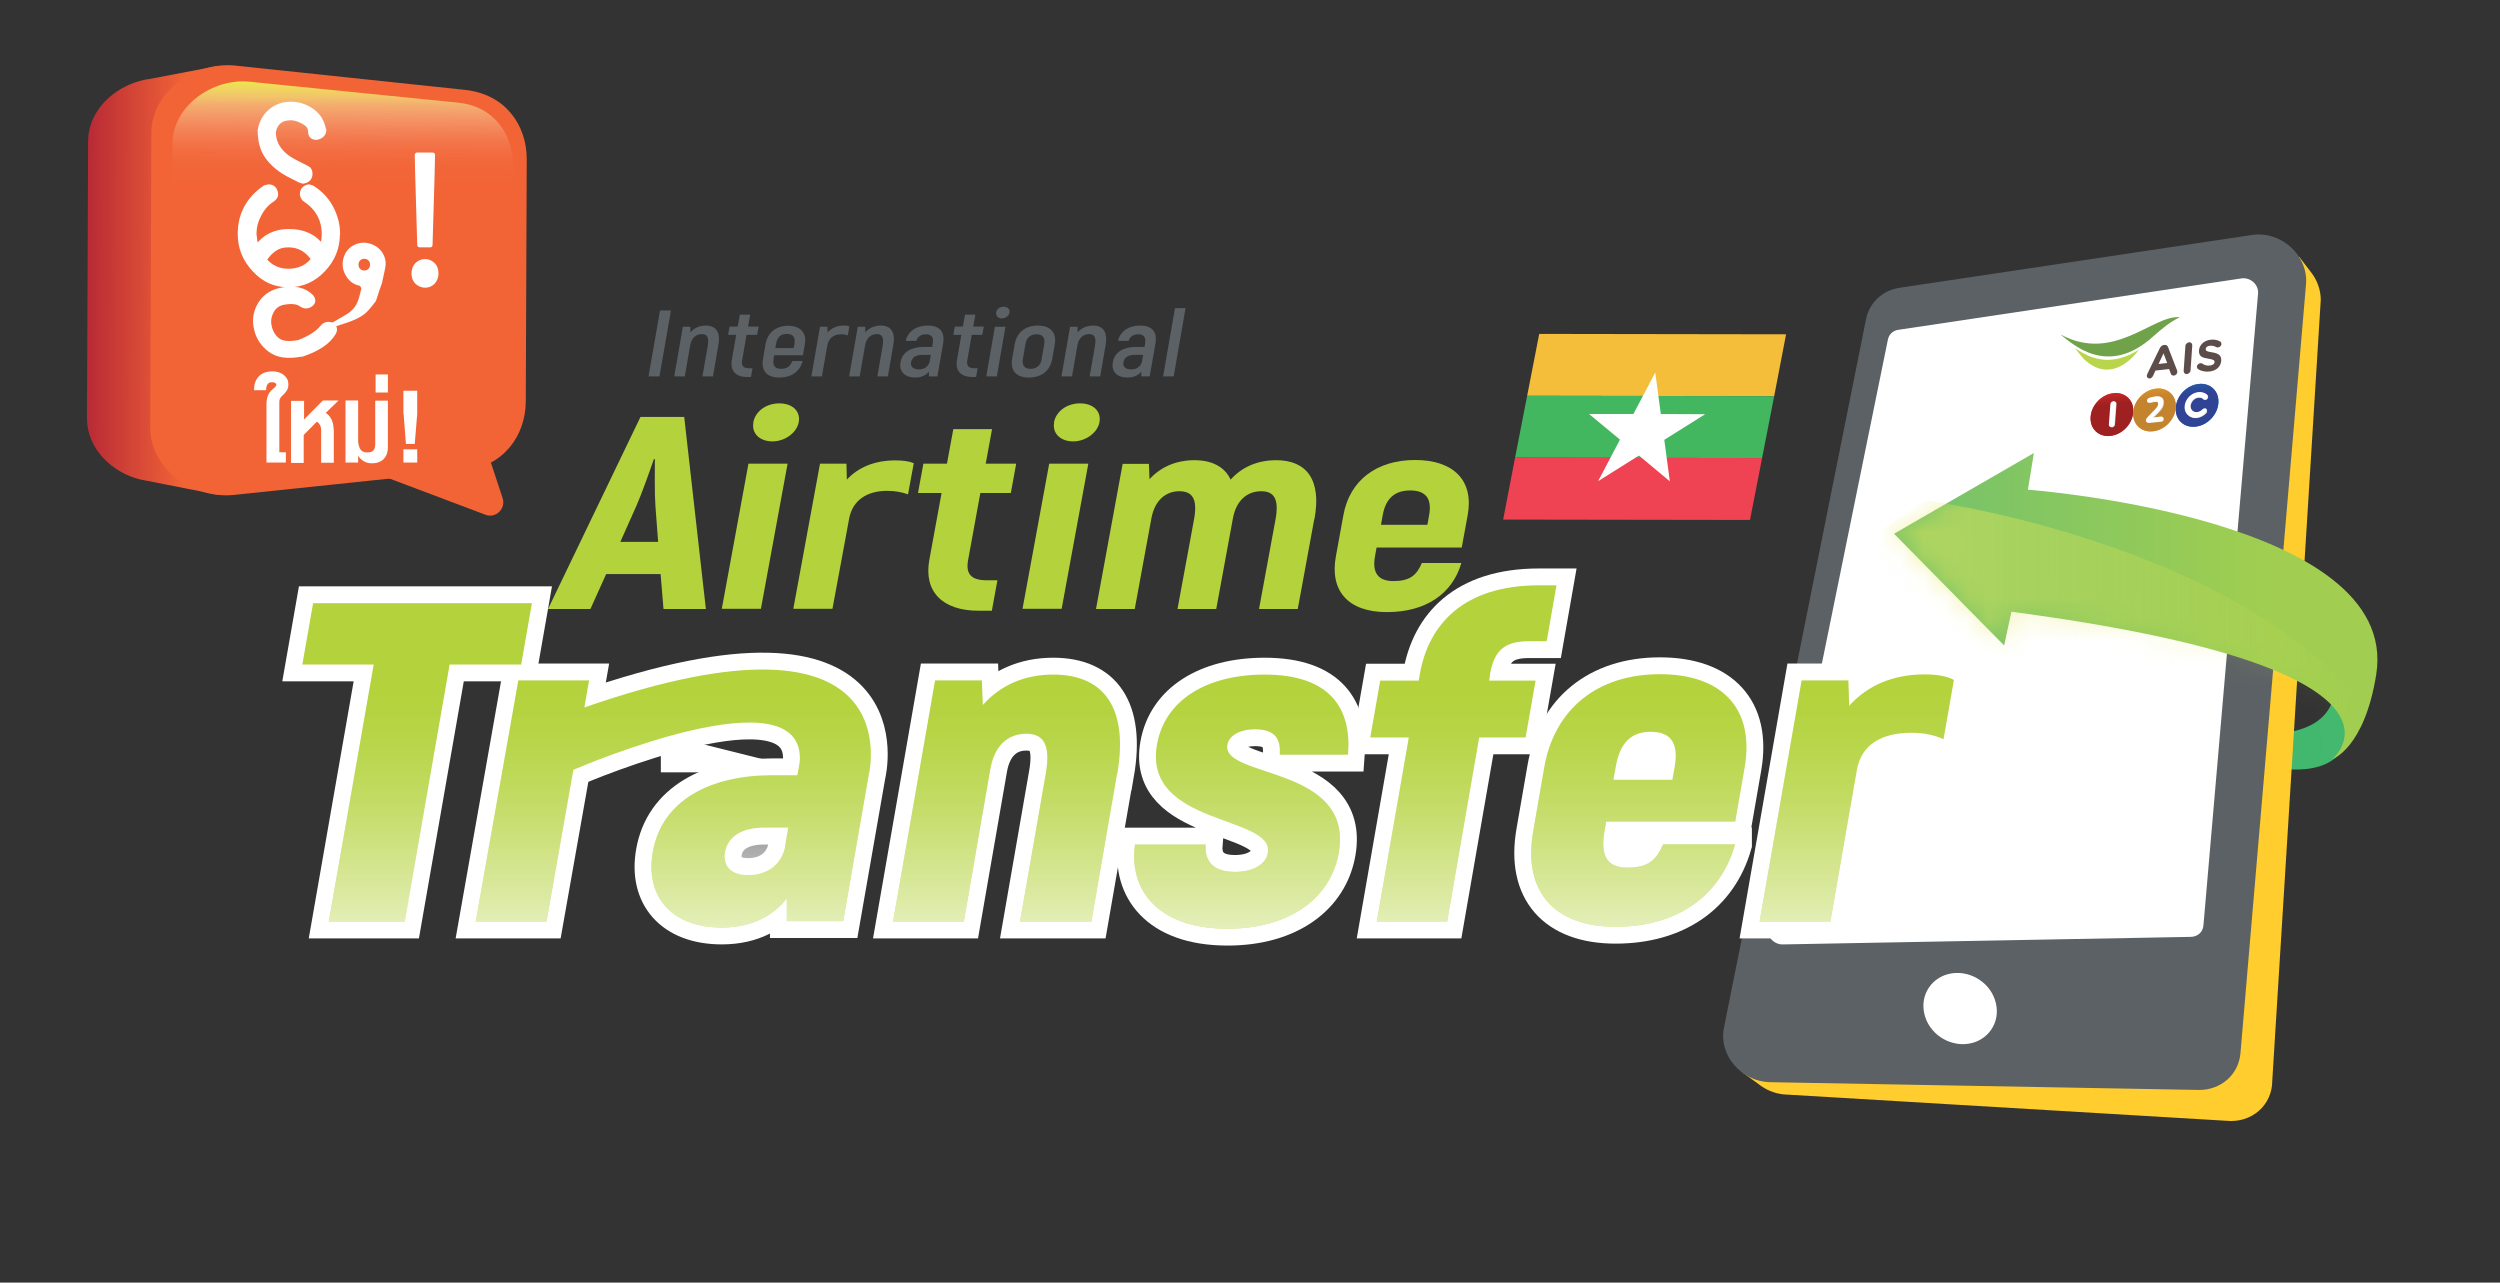 <svg width="115" height="59" viewBox="0 0 115 59" fill="none" xmlns="http://www.w3.org/2000/svg">
<rect x="0" y="0" width="115" height="59" fill="#333333" stroke="none"/>
<g clip-path="url(#clip0_77_11)">
<path d="M107.365 31.825C107.365 31.825 107.427 33.44 104.983 33.725L105.239 35.377C105.239 35.377 106.615 35.555 107.418 34.868C107.418 34.868 108.168 34.297 108.265 33.413L107.356 31.834L107.365 31.825Z" fill="#42B86E"/>
<path d="M30.388 26.408H27.883L27.159 28.014H25.209L29.462 19.179H31.474L32.47 28.014H30.521L30.388 26.408ZM30.274 24.926L30.15 23.284C30.106 22.677 30.124 21.705 30.124 21.116H30.079C29.877 21.705 29.532 22.677 29.268 23.284L28.535 24.926H30.274Z" fill="#B3D23B"/>
<path d="M34.429 21.33H36.229L35.002 28.005H33.203L34.429 21.33ZM34.65 19.429C34.747 18.921 35.241 18.555 35.849 18.555C36.458 18.555 36.838 18.921 36.74 19.429C36.652 19.893 36.123 20.304 35.532 20.304C34.941 20.304 34.561 19.929 34.658 19.429H34.65Z" fill="#B3D23B"/>
<path d="M42.034 21.303L41.769 22.74C41.496 22.642 41.187 22.579 40.808 22.579C39.881 22.579 39.22 23.008 39.061 23.855L38.293 28.005H36.493L37.72 21.33H38.937L38.955 22.062C39.484 21.491 40.243 21.178 41.178 21.178C41.531 21.178 41.813 21.214 42.025 21.303H42.034Z" fill="#B3D23B"/>
<path d="M45.881 26.693L45.625 28.094H45.016C43.34 28.094 42.484 27.202 42.749 25.756L43.313 22.677H42.228L42.475 21.33H43.56L43.852 19.741H45.634L45.343 21.33H46.745L46.498 22.677H45.096L44.531 25.774C44.416 26.408 44.681 26.693 45.387 26.693H45.889H45.881Z" fill="#B3D23B"/>
<path d="M48.263 21.33H50.063L48.836 28.005H47.036L48.263 21.33ZM48.483 19.429C48.58 18.921 49.074 18.555 49.683 18.555C50.292 18.555 50.671 18.921 50.574 19.429C50.486 19.893 49.957 20.304 49.366 20.304C48.775 20.304 48.395 19.929 48.492 19.429H48.483Z" fill="#B3D23B"/>
<path d="M60.456 23.882L59.697 28.014H57.915L58.673 23.9C58.85 22.936 58.594 22.597 58.012 22.597C57.368 22.597 56.865 23.026 56.715 23.838L55.947 28.014H54.165L54.924 23.9C55.1 22.936 54.844 22.597 54.245 22.597C53.618 22.597 53.115 23.026 52.965 23.838L52.198 28.014H50.416L51.642 21.339H52.85L52.877 22.044C53.38 21.491 54.086 21.169 54.941 21.169C55.753 21.169 56.335 21.473 56.609 22.062C57.13 21.482 57.844 21.169 58.709 21.169C60.111 21.169 60.8 22.08 60.464 23.882H60.456Z" fill="#B3D23B"/>
<path d="M67.222 25.899C66.808 27.327 65.573 28.157 63.799 28.157C62.026 28.157 61.153 27.193 61.453 25.578L61.797 23.695C62.088 22.088 63.332 21.16 65.096 21.16C66.861 21.16 67.805 22.097 67.514 23.695L67.24 25.185H63.323L63.252 25.578C63.102 26.372 63.42 26.729 64.09 26.729C64.84 26.729 65.158 26.479 65.405 25.899H67.222ZM63.605 23.695L63.526 24.141H65.661L65.74 23.695C65.881 22.91 65.564 22.561 64.867 22.561C64.17 22.561 63.746 22.918 63.605 23.695Z" fill="#B3D23B"/>
<path d="M30.865 14.28L30.335 17.314H29.832L30.362 14.28H30.865Z" fill="#5B6165"/>
<path d="M33.044 15.877L32.797 17.314H32.312L32.559 15.895C32.62 15.52 32.532 15.369 32.285 15.369C32.012 15.369 31.8 15.556 31.747 15.895L31.5 17.314H31.015L31.412 15.03H31.756V15.288C31.932 15.092 32.17 14.976 32.47 14.976C32.92 14.976 33.159 15.261 33.044 15.886V15.877Z" fill="#5B6165"/>
<path d="M34.614 16.948L34.544 17.341H34.358C33.838 17.341 33.582 17.046 33.661 16.573L33.864 15.404H33.494L33.564 15.021H33.935L34.032 14.476H34.508L34.411 15.021H34.897L34.826 15.404H34.341L34.138 16.573C34.094 16.823 34.191 16.939 34.456 16.939H34.614V16.948Z" fill="#5B6165"/>
<path d="M36.926 16.6C36.794 17.091 36.405 17.368 35.841 17.368C35.276 17.368 35.002 17.055 35.099 16.511L35.214 15.833C35.311 15.288 35.708 14.985 36.255 14.985C36.802 14.985 37.12 15.297 37.023 15.833L36.935 16.341H35.611L35.585 16.511C35.532 16.823 35.655 16.966 35.92 16.966C36.211 16.966 36.361 16.85 36.441 16.609H36.926V16.6ZM35.7 15.815L35.664 16.011H36.511L36.546 15.815C36.599 15.502 36.467 15.36 36.194 15.36C35.92 15.36 35.752 15.502 35.7 15.815Z" fill="#5B6165"/>
<path d="M39.07 15.012L38.999 15.431C38.911 15.395 38.814 15.377 38.681 15.377C38.355 15.377 38.108 15.565 38.055 15.904L37.808 17.314H37.323L37.72 15.03H38.064V15.297C38.24 15.101 38.487 14.976 38.796 14.976C38.902 14.976 38.99 14.976 39.061 15.012H39.07Z" fill="#5B6165"/>
<path d="M41.09 15.877L40.843 17.314H40.358L40.605 15.895C40.667 15.52 40.578 15.369 40.331 15.369C40.058 15.369 39.846 15.556 39.793 15.895L39.546 17.314H39.061L39.458 15.03H39.802V15.288C39.978 15.092 40.217 14.976 40.517 14.976C40.967 14.976 41.205 15.261 41.09 15.886V15.877Z" fill="#5B6165"/>
<path d="M43.384 15.797L43.119 17.314H42.731V17.1C42.599 17.252 42.396 17.368 42.105 17.368C41.619 17.368 41.346 17.091 41.425 16.663C41.505 16.19 41.919 15.958 42.502 15.958H42.881L42.907 15.797C42.952 15.529 42.863 15.377 42.599 15.377C42.387 15.377 42.211 15.476 42.149 15.681H41.663C41.761 15.244 42.149 14.976 42.678 14.976C43.243 14.976 43.472 15.279 43.384 15.797ZM42.81 16.323H42.431C42.14 16.323 41.946 16.439 41.91 16.663C41.875 16.868 42.008 16.993 42.272 16.993C42.537 16.993 42.722 16.841 42.766 16.627L42.819 16.315L42.81 16.323Z" fill="#5B6165"/>
<path d="M44.972 16.948L44.901 17.341H44.716C44.196 17.341 43.94 17.046 44.019 16.573L44.222 15.404H43.852L43.922 15.021H44.293L44.39 14.476H44.866L44.769 15.021H45.254L45.184 15.404H44.699L44.496 16.573C44.451 16.823 44.548 16.939 44.813 16.939H44.972V16.948Z" fill="#5B6165"/>
<path d="M45.766 15.03H46.251L45.854 17.314H45.369L45.766 15.03ZM45.819 14.378C45.845 14.217 45.987 14.11 46.172 14.11C46.357 14.11 46.463 14.226 46.437 14.378C46.41 14.53 46.26 14.646 46.084 14.646C45.907 14.646 45.801 14.53 45.828 14.378H45.819Z" fill="#5B6165"/>
<path d="M46.56 16.502L46.675 15.842C46.772 15.279 47.178 14.976 47.742 14.976C48.307 14.976 48.616 15.288 48.519 15.842L48.404 16.502C48.307 17.064 47.901 17.368 47.328 17.368C46.754 17.368 46.463 17.055 46.56 16.502ZM47.919 16.502L48.033 15.842C48.086 15.52 47.954 15.377 47.681 15.377C47.407 15.377 47.222 15.52 47.169 15.842L47.054 16.502C47.001 16.823 47.142 16.966 47.407 16.966C47.672 16.966 47.866 16.823 47.928 16.502H47.919Z" fill="#5B6165"/>
<path d="M50.857 15.877L50.61 17.314H50.124L50.371 15.895C50.433 15.52 50.345 15.369 50.098 15.369C49.824 15.369 49.613 15.556 49.56 15.895L49.313 17.314H48.827L49.224 15.03H49.569V15.288C49.745 15.092 49.983 14.976 50.283 14.976C50.733 14.976 50.971 15.261 50.857 15.886V15.877Z" fill="#5B6165"/>
<path d="M53.151 15.797L52.886 17.314H52.498V17.1C52.365 17.252 52.162 17.368 51.871 17.368C51.386 17.368 51.112 17.091 51.192 16.663C51.271 16.19 51.686 15.958 52.268 15.958H52.648L52.674 15.797C52.718 15.529 52.63 15.377 52.365 15.377C52.154 15.377 51.977 15.476 51.915 15.681H51.43C51.527 15.244 51.915 14.976 52.445 14.976C53.009 14.976 53.239 15.279 53.151 15.797ZM52.577 16.323H52.198C51.907 16.323 51.712 16.439 51.677 16.663C51.642 16.868 51.774 16.993 52.039 16.993C52.303 16.993 52.489 16.841 52.533 16.627L52.586 16.315L52.577 16.323Z" fill="#5B6165"/>
<path d="M54.05 14.173H54.536L53.989 17.314H53.503L54.05 14.173Z" fill="#5B6165"/>
<path d="M80.156 49.352L84.091 49.236L88.485 18.555C88.6 17.742 89.226 17.127 90.055 17.002L105.107 14.744L105.759 11.808L106.306 12.522C106.58 12.87 106.748 13.307 106.756 13.78L104.524 49.717C104.524 50.842 103.571 51.672 102.416 51.556L82.044 50.342C81.612 50.297 81.224 50.128 80.906 49.878L80.156 49.334V49.352Z" fill="url(#paint0_linear_77_11)"/>
<path d="M81.409 49.78L101.128 50.137C102.151 50.155 102.971 49.441 103.06 48.459L106.077 13.075C106.192 11.755 104.93 10.603 103.589 10.809L87.391 13.236C86.597 13.352 85.988 13.923 85.838 14.681L79.3 47.281C79.053 48.531 80.095 49.753 81.418 49.78H81.409Z" fill="#5B6165"/>
<path d="M81.983 43.444L100.766 43.096C101.083 43.096 101.33 42.882 101.357 42.578L103.871 13.504C103.907 13.093 103.518 12.745 103.104 12.807L87.32 15.172C87.073 15.208 86.888 15.386 86.844 15.618L81.33 42.676C81.25 43.06 81.577 43.435 81.983 43.444Z" fill="white"/>
<path d="M88.52 46.639C88.723 47.531 89.632 48.147 90.54 48.013C91.449 47.879 92.023 47.04 91.811 46.148C91.608 45.255 90.699 44.64 89.791 44.773C88.882 44.907 88.308 45.746 88.52 46.639Z" fill="white"/>
<path d="M79.071 41.097L72.084 41.186L72.957 32.53L79.812 32.289L79.071 41.097Z" fill="white"/>
<path d="M23.965 30.567H20.683L18.619 42.391H15.125L17.19 30.567H13.908L14.402 27.747H24.468L23.974 30.567H23.965Z" fill="white" stroke="white" stroke-width="1.55" stroke-miterlimit="10"/>
<path d="M51.386 35.591L50.204 42.391H46.922L48.104 35.591C48.342 34.234 47.989 33.752 47.204 33.752C46.366 33.752 45.739 34.297 45.554 35.386L44.337 42.391H41.081L43.013 31.298H45.166L45.21 32.432C46.022 31.512 47.133 31.03 48.448 31.03C50.795 31.03 51.915 32.583 51.395 35.591H51.386Z" fill="white" stroke="white" stroke-width="1.55" stroke-miterlimit="10"/>
<path d="M52.206 38.848H55.462C55.418 39.392 55.603 40.106 56.803 40.106C57.668 40.106 58.232 39.749 58.321 39.232C58.62 37.492 52.568 38 53.221 34.252C53.574 32.226 55.48 31.03 58.17 31.03C61.214 31.03 62.185 32.619 62.008 34.716H58.867C58.92 34.002 58.665 33.547 57.729 33.547C57.032 33.547 56.529 33.842 56.459 34.261C56.185 35.814 62.282 35.198 61.585 39.223C61.223 41.311 59.326 42.721 56.468 42.721C53.159 42.721 51.933 40.838 52.206 38.875V38.848Z" fill="white" stroke="white" stroke-width="1.55" stroke-miterlimit="10"/>
<path d="M68.546 31.03L68.502 31.307H70.637L70.178 33.922H68.043L66.57 42.391H63.332L64.805 33.922H63.032L63.49 31.307H65.264L65.308 31.03C65.705 28.728 67.32 26.925 70.787 26.925H71.599L71.148 29.495H70.337C69.19 29.495 68.731 29.933 68.537 31.022L68.546 31.03Z" fill="white" stroke="white" stroke-width="1.55" stroke-miterlimit="10"/>
<path d="M79.812 38.848C79.133 41.231 77.139 42.632 74.316 42.632C71.493 42.632 70.046 40.999 70.522 38.259L71.034 35.305C71.501 32.61 73.487 31.013 76.354 31.013C79.221 31.013 80.721 32.601 80.253 35.305L79.821 37.795H73.883L73.804 38.259C73.601 39.41 73.972 39.91 74.836 39.91C75.816 39.91 76.16 39.598 76.504 38.839H79.812V38.848ZM74.325 35.278L74.219 35.867H76.927L77.033 35.278C77.227 34.145 76.839 33.663 75.921 33.663C75.057 33.663 74.519 34.145 74.325 35.278Z" fill="white" stroke="white" stroke-width="1.55" stroke-miterlimit="10"/>
<path d="M89.879 31.28L89.402 34.002C88.979 33.815 88.52 33.708 87.92 33.708C86.553 33.708 85.618 34.252 85.415 35.421L84.197 42.391H80.942L82.874 31.298H85.026L85.062 32.467C85.9 31.53 87.091 31.022 88.52 31.022C89.094 31.022 89.561 31.102 89.87 31.271L89.879 31.28Z" fill="white" stroke="white" stroke-width="1.55" stroke-miterlimit="10"/>
<path d="M31.174 34.752H31.21L31.174 34.743V34.752Z" fill="white" stroke="white" stroke-width="1.55" stroke-miterlimit="10"/>
<path d="M26.877 32.566L27.098 31.298H23.842L21.883 42.391H25.139L26.374 35.412C26.85 35.207 36.935 30.923 36.794 34.966C36.785 35.082 36.767 35.207 36.74 35.332L36.679 35.662H35.505C32.7 35.662 30.441 36.795 30.027 39.196C29.674 41.204 30.856 42.667 33.203 42.667C34.641 42.667 35.602 42.078 36.194 41.329V42.373H38.787L39.961 35.653C39.961 35.653 42.06 27.256 26.868 32.548L26.877 32.566ZM36.123 38.893C35.973 39.749 35.311 40.249 34.42 40.249C33.529 40.249 33.264 39.749 33.353 39.205C33.485 38.455 34.173 38.072 35.153 38.072H36.255L36.114 38.884L36.123 38.893Z" fill="white" stroke="white" stroke-width="1.55" stroke-miterlimit="10"/>
<path d="M23.965 30.567H20.683L18.619 42.391H15.125L17.19 30.567H13.908L14.402 27.747H24.468L23.974 30.567H23.965Z" fill="#B3D23B"/>
<path d="M51.386 35.591L50.204 42.391H46.922L48.104 35.591C48.342 34.234 47.989 33.752 47.204 33.752C46.366 33.752 45.739 34.297 45.554 35.386L44.337 42.391H41.081L43.013 31.298H45.166L45.21 32.432C46.022 31.512 47.133 31.03 48.448 31.03C50.795 31.03 51.915 32.583 51.395 35.591H51.386Z" fill="#B3D23B"/>
<path d="M52.206 38.848H55.462C55.418 39.392 55.603 40.106 56.803 40.106C57.668 40.106 58.232 39.749 58.321 39.232C58.62 37.492 52.568 38 53.221 34.252C53.574 32.226 55.48 31.03 58.17 31.03C61.214 31.03 62.185 32.619 62.008 34.716H58.867C58.92 34.002 58.665 33.547 57.729 33.547C57.032 33.547 56.529 33.842 56.459 34.261C56.185 35.814 62.282 35.198 61.585 39.223C61.223 41.311 59.326 42.721 56.468 42.721C53.159 42.721 51.933 40.838 52.206 38.875V38.848Z" fill="#B3D23B"/>
<path d="M68.546 31.03L68.502 31.307H70.637L70.178 33.922H68.043L66.57 42.391H63.332L64.805 33.922H63.032L63.49 31.307H65.264L65.308 31.03C65.705 28.728 67.32 26.925 70.787 26.925H71.599L71.148 29.495H70.337C69.19 29.495 68.731 29.933 68.537 31.022L68.546 31.03Z" fill="#B3D23B"/>
<path d="M79.812 38.848C79.133 41.231 77.139 42.632 74.316 42.632C71.493 42.632 70.046 40.999 70.522 38.259L71.034 35.305C71.501 32.61 73.487 31.013 76.354 31.013C79.221 31.013 80.721 32.601 80.253 35.305L79.821 37.795H73.883L73.804 38.259C73.601 39.41 73.972 39.91 74.836 39.91C75.816 39.91 76.16 39.598 76.504 38.839H79.812V38.848ZM74.325 35.278L74.219 35.867H76.927L77.033 35.278C77.227 34.145 76.839 33.663 75.921 33.663C75.057 33.663 74.519 34.145 74.325 35.278Z" fill="#B3D23B"/>
<path d="M89.879 31.28L89.402 34.002C88.979 33.815 88.52 33.708 87.92 33.708C86.553 33.708 85.618 34.252 85.415 35.421L84.197 42.391H80.942L82.874 31.298H85.026L85.062 32.467C85.9 31.53 87.091 31.022 88.52 31.022C89.094 31.022 89.561 31.102 89.87 31.271L89.879 31.28Z" fill="#B3D23B"/>
<path d="M31.174 34.752H31.21L31.174 34.743V34.752Z" fill="#B3D23B"/>
<path d="M26.877 32.566L27.098 31.298H23.842L21.883 42.391H25.139L26.374 35.412C26.85 35.207 36.935 30.923 36.794 34.966C36.785 35.082 36.767 35.207 36.74 35.332L36.679 35.662H35.505C32.7 35.662 30.441 36.795 30.027 39.196C29.674 41.204 30.856 42.667 33.203 42.667C34.641 42.667 35.602 42.078 36.194 41.329V42.373H38.787L39.961 35.653C39.961 35.653 42.06 27.256 26.868 32.548L26.877 32.566ZM36.123 38.893C35.973 39.749 35.311 40.249 34.42 40.249C33.529 40.249 33.264 39.749 33.353 39.205C33.485 38.455 34.173 38.072 35.153 38.072H36.255L36.114 38.884L36.123 38.893Z" fill="#B3D23B"/>
<g opacity="0.9">
<path d="M23.965 30.567H20.683L18.628 42.391H15.125L17.19 30.567H13.908L14.402 27.747H24.459L23.965 30.567Z" fill="url(#paint1_linear_77_11)"/>
<path d="M51.386 35.591L50.204 42.391H46.922L48.104 35.591C48.342 34.234 47.989 33.752 47.204 33.752C46.366 33.752 45.739 34.297 45.554 35.386L44.337 42.391H41.081L43.013 31.298H45.166L45.21 32.432C46.022 31.512 47.133 31.03 48.448 31.03C50.795 31.03 51.915 32.583 51.395 35.591H51.386Z" fill="url(#paint2_linear_77_11)"/>
<path d="M52.206 38.848H55.462C55.418 39.392 55.603 40.106 56.803 40.106C57.668 40.106 58.232 39.749 58.321 39.232C58.62 37.492 52.568 38 53.221 34.252C53.574 32.226 55.48 31.03 58.17 31.03C61.214 31.03 62.185 32.619 62.008 34.716H58.867C58.92 34.002 58.665 33.547 57.729 33.547C57.032 33.547 56.529 33.842 56.459 34.261C56.185 35.814 62.282 35.198 61.585 39.223C61.223 41.311 59.326 42.721 56.468 42.721C53.159 42.721 51.933 40.838 52.206 38.875V38.848Z" fill="url(#paint3_linear_77_11)"/>
<path d="M68.546 31.03L68.502 31.307H70.637L70.178 33.922H68.043L66.57 42.391H63.332L64.805 33.922H63.032L63.49 31.307H65.264L65.308 31.03C65.705 28.728 67.32 26.925 70.787 26.925H71.599L71.148 29.495H70.337C69.19 29.495 68.731 29.933 68.537 31.022L68.546 31.03Z" fill="url(#paint4_linear_77_11)"/>
<path d="M79.812 38.848C79.133 41.231 77.139 42.632 74.316 42.632C71.493 42.632 70.046 40.999 70.522 38.259L71.034 35.305C71.501 32.61 73.487 31.013 76.354 31.013C79.221 31.013 80.721 32.601 80.253 35.305L79.821 37.795H73.883L73.804 38.259C73.601 39.41 73.972 39.91 74.836 39.91C75.816 39.91 76.16 39.598 76.504 38.839H79.812V38.848Z" fill="url(#paint5_linear_77_11)"/>
<path d="M74.325 35.278L74.219 35.867H76.927L77.033 35.278C77.227 34.145 76.839 33.663 75.921 33.663C75.057 33.663 74.519 34.145 74.325 35.278Z" fill="url(#paint6_linear_77_11)"/>
<path d="M89.879 31.28L89.402 34.002C88.979 33.815 88.52 33.708 87.92 33.708C86.553 33.708 85.618 34.252 85.415 35.421L84.197 42.391H80.942L82.874 31.298H85.026L85.062 32.467C85.9 31.53 87.091 31.022 88.52 31.022C89.094 31.022 89.561 31.102 89.87 31.271L89.879 31.28Z" fill="url(#paint7_linear_77_11)"/>
<path d="M31.174 34.752H31.21L31.174 34.743V34.752Z" fill="url(#paint8_linear_77_11)"/>
<path d="M26.877 32.566L27.098 31.298H23.842L21.883 42.391H25.139L26.374 35.412C26.85 35.207 36.935 30.923 36.794 34.966C36.785 35.082 36.767 35.207 36.74 35.332L36.679 35.662H35.505C32.7 35.662 30.441 36.795 30.027 39.196C29.674 41.204 30.856 42.667 33.203 42.667C34.641 42.667 35.602 42.078 36.194 41.329V42.373H38.787L39.961 35.653C39.961 35.653 42.06 27.256 26.868 32.548L26.877 32.566Z" fill="url(#paint9_linear_77_11)"/>
<path d="M36.123 38.892C35.973 39.749 35.311 40.249 34.42 40.249C33.529 40.249 33.264 39.749 33.353 39.205C33.485 38.455 34.173 38.072 35.153 38.072H36.255L36.114 38.884L36.123 38.892Z" fill="url(#paint10_linear_77_11)"/>
</g>
<path d="M107.286 34.921C107.286 34.921 112.315 30.763 92.526 28.139L92.19 29.692L87.126 24.552L93.558 20.839L93.284 22.526C93.284 22.526 110.462 23.802 109.306 31.03C108.759 34.439 107.286 34.921 107.286 34.921Z" fill="url(#paint11_linear_77_11)"/>
<mask id="mask0_77_11" style="mask-type:luminance" maskUnits="userSpaceOnUse" x="87" y="20" width="23" height="15">
<path d="M107.286 34.921C107.286 34.921 112.315 30.763 92.526 28.139L92.19 29.692L87.126 24.552L93.558 20.839L93.284 22.526C93.284 22.526 110.462 23.802 109.306 31.03C108.759 34.439 107.286 34.921 107.286 34.921Z" fill="white"/>
</mask>
<g mask="url(#mask0_77_11)">
<path d="M88.573 23.017C88.573 23.017 106.977 25.444 111 36.224L105.221 38.214L84.418 25.828L88.573 23.008V23.017Z" fill="url(#paint12_linear_77_11)"/>
</g>
<path d="M95.455 16.011C95.596 16.216 95.728 16.368 95.861 16.52C97.237 17.814 98.375 16.1 98.393 16.082C97.519 16.627 96.566 16.814 95.455 16.011Z" fill="url(#paint13_linear_77_11)"/>
<path d="M94.793 15.395C95.322 15.806 96.937 17.377 99.037 15.485C99.46 15.11 99.813 14.815 100.272 14.592C99.045 14.467 97.254 16.707 94.802 15.395H94.793Z" fill="url(#paint14_linear_77_11)"/>
<path d="M98.781 17.189L99.354 16.011C99.398 15.931 99.46 15.877 99.548 15.868H99.566C99.654 15.86 99.707 15.895 99.734 15.976L100.148 17.046C100.148 17.046 100.157 17.091 100.157 17.109C100.157 17.189 100.086 17.27 99.998 17.278C99.928 17.278 99.875 17.252 99.857 17.189L99.778 16.975L99.151 17.046L99.037 17.296C99.001 17.359 98.948 17.403 98.887 17.412C98.807 17.412 98.746 17.359 98.754 17.278C98.754 17.261 98.763 17.234 98.781 17.207M99.689 16.698L99.522 16.252L99.293 16.743L99.689 16.698Z" fill="#5C4D4A"/>
<path d="M101.11 16.984C101.11 16.984 101.057 16.921 101.057 16.868C101.057 16.788 101.136 16.716 101.216 16.707C101.26 16.707 101.286 16.707 101.304 16.725C101.41 16.797 101.525 16.832 101.657 16.814C101.78 16.797 101.869 16.743 101.869 16.654C101.869 16.573 101.825 16.538 101.595 16.502C101.313 16.457 101.136 16.404 101.154 16.118C101.172 15.86 101.392 15.663 101.683 15.627C101.86 15.61 102.001 15.636 102.125 15.708C102.16 15.726 102.186 15.761 102.186 15.824C102.186 15.904 102.107 15.976 102.027 15.984C102.001 15.984 101.975 15.984 101.948 15.966C101.851 15.913 101.754 15.895 101.657 15.904C101.533 15.913 101.472 15.976 101.463 16.047C101.463 16.145 101.516 16.172 101.754 16.207C102.036 16.252 102.195 16.341 102.177 16.591C102.16 16.877 101.93 17.064 101.622 17.091C101.436 17.109 101.251 17.073 101.101 16.975" fill="#5C4D4A"/>
<path d="M100.528 15.922C100.528 15.833 100.607 15.761 100.695 15.743C100.783 15.735 100.845 15.797 100.845 15.886L100.766 17.029C100.766 17.118 100.686 17.198 100.598 17.207C100.51 17.216 100.448 17.153 100.448 17.064L100.528 15.922Z" fill="#5C4D4A"/>
<path d="M100.986 19.795C100.678 19.831 100.404 19.741 100.201 19.545C99.998 19.349 99.901 19.072 99.928 18.769C99.945 18.465 100.087 18.162 100.316 17.921C100.545 17.68 100.845 17.528 101.145 17.493C101.772 17.421 102.248 17.885 102.204 18.519C102.16 19.152 101.613 19.724 100.978 19.795H100.986ZM101.128 17.823C100.907 17.85 100.695 17.957 100.528 18.126C100.36 18.296 100.263 18.51 100.245 18.733C100.228 18.956 100.298 19.152 100.439 19.286C100.581 19.42 100.783 19.492 101.004 19.465C101.454 19.42 101.842 19.01 101.877 18.555C101.913 18.099 101.569 17.778 101.119 17.823H101.128Z" fill="white"/>
<path d="M99.028 20C98.393 20.072 97.916 19.608 97.969 18.974C98.013 18.34 98.56 17.769 99.195 17.698C99.822 17.626 100.298 18.09 100.254 18.724C100.21 19.358 99.663 19.929 99.028 20ZM99.169 18.037C98.719 18.081 98.322 18.492 98.296 18.947C98.26 19.402 98.604 19.724 99.054 19.679C99.504 19.634 99.901 19.224 99.928 18.769C99.963 18.314 99.619 17.992 99.169 18.037Z" fill="white"/>
<path d="M97.069 20.214C96.443 20.286 95.957 19.822 96.01 19.188C96.028 18.885 96.169 18.581 96.407 18.34C96.637 18.099 96.937 17.948 97.237 17.921C97.546 17.885 97.819 17.974 98.022 18.171C98.225 18.367 98.322 18.644 98.296 18.947C98.251 19.581 97.704 20.152 97.069 20.223V20.214ZM97.21 18.251C96.99 18.278 96.778 18.385 96.61 18.555C96.443 18.724 96.346 18.938 96.328 19.161C96.293 19.616 96.637 19.938 97.087 19.893C97.537 19.849 97.934 19.438 97.96 18.983C97.978 18.76 97.907 18.563 97.766 18.43C97.625 18.296 97.422 18.224 97.21 18.251Z" fill="white"/>
<path fill-rule="evenodd" clip-rule="evenodd" d="M100.087 18.751C100.122 18.206 100.598 17.716 101.136 17.662C101.675 17.6 102.08 17.992 102.045 18.537C102.01 19.081 101.533 19.572 100.995 19.625C100.457 19.688 100.042 19.295 100.087 18.751Z" fill="#1B75BC"/>
<path fill-rule="evenodd" clip-rule="evenodd" d="M98.128 18.965C98.163 18.421 98.64 17.93 99.178 17.876C99.716 17.814 100.131 18.206 100.087 18.751C100.051 19.295 99.575 19.786 99.037 19.84C98.499 19.902 98.084 19.509 98.128 18.965Z" fill="url(#paint15_linear_77_11)"/>
<path fill-rule="evenodd" clip-rule="evenodd" d="M96.169 19.17C96.205 18.626 96.681 18.135 97.219 18.082C97.757 18.019 98.172 18.412 98.128 18.956C98.093 19.5 97.616 19.991 97.078 20.045C96.54 20.107 96.125 19.715 96.169 19.17Z" fill="#EE312F"/>
<g style="mix-blend-mode:multiply">
<path fill-rule="evenodd" clip-rule="evenodd" d="M100.087 18.751C100.122 18.206 100.598 17.716 101.136 17.662C101.675 17.6 102.089 17.992 102.045 18.537C102.01 19.081 101.533 19.572 100.995 19.625C100.457 19.688 100.042 19.295 100.087 18.751Z" fill="url(#paint16_linear_77_11)"/>
</g>
<path fill-rule="evenodd" clip-rule="evenodd" d="M96.169 19.179C96.205 18.635 96.681 18.144 97.219 18.09C97.757 18.028 98.172 18.421 98.128 18.965C98.093 19.509 97.616 20 97.078 20.054C96.54 20.116 96.125 19.724 96.169 19.179Z" fill="url(#paint17_linear_77_11)"/>
<g style="mix-blend-mode:multiply">
<path fill-rule="evenodd" clip-rule="evenodd" d="M98.128 18.965C98.163 18.421 98.64 17.93 99.178 17.876C99.716 17.814 100.131 18.206 100.087 18.751C100.051 19.295 99.575 19.786 99.037 19.84C98.499 19.902 98.084 19.509 98.128 18.965Z" fill="url(#paint18_linear_77_11)"/>
</g>
<g style="mix-blend-mode:multiply">
<path d="M101.525 18.84C101.525 18.84 101.498 18.787 101.41 18.804C101.41 18.804 101.383 18.804 101.348 18.84C101.278 18.912 101.189 18.965 101.092 18.974C100.907 18.992 100.766 18.858 100.775 18.671C100.792 18.483 100.951 18.314 101.136 18.296C101.233 18.287 101.322 18.314 101.375 18.376C101.392 18.394 101.445 18.421 101.516 18.376C101.516 18.376 101.569 18.34 101.577 18.269C101.577 18.269 101.577 18.233 101.56 18.189C101.463 18.09 101.313 18.037 101.145 18.055C100.819 18.09 100.545 18.376 100.519 18.706C100.492 19.027 100.739 19.259 101.057 19.233C101.225 19.215 101.383 19.126 101.498 19.001C101.498 19.001 101.56 18.92 101.507 18.849L101.525 18.84Z" fill="#D8DADD"/>
<path d="M97.29 19.527C97.29 19.59 97.228 19.652 97.157 19.661C97.087 19.661 97.034 19.625 97.043 19.554L97.113 18.608C97.113 18.546 97.175 18.483 97.246 18.474C97.316 18.474 97.369 18.51 97.36 18.581L97.29 19.527Z" fill="#D8DADD"/>
<path d="M99.442 19.179L99.063 19.224L99.266 19.019C99.442 18.84 99.531 18.724 99.54 18.546C99.557 18.323 99.442 18.224 99.187 18.251C99.098 18.26 99.01 18.287 98.94 18.305C98.94 18.305 98.781 18.34 98.798 18.465C98.798 18.465 98.798 18.564 98.94 18.528H98.966C99.01 18.51 99.072 18.501 99.125 18.492C99.266 18.474 99.31 18.51 99.31 18.599C99.31 18.715 99.204 18.813 99.054 18.965L98.816 19.215C98.816 19.215 98.737 19.295 98.746 19.376C98.746 19.376 98.763 19.474 98.904 19.456L99.434 19.402C99.504 19.393 99.54 19.34 99.54 19.286C99.54 19.188 99.478 19.179 99.451 19.179H99.442Z" fill="#D8DADD"/>
</g>
<path d="M101.498 18.822C101.498 18.822 101.472 18.769 101.383 18.787C101.383 18.787 101.357 18.787 101.322 18.822C101.251 18.894 101.163 18.947 101.066 18.956C100.881 18.974 100.739 18.84 100.748 18.653C100.766 18.465 100.925 18.296 101.11 18.278C101.207 18.269 101.295 18.296 101.348 18.358C101.366 18.376 101.419 18.403 101.489 18.358C101.489 18.358 101.542 18.323 101.551 18.251C101.551 18.251 101.551 18.215 101.533 18.171C101.436 18.073 101.286 18.019 101.119 18.037C100.792 18.073 100.519 18.358 100.492 18.688C100.466 19.01 100.713 19.242 101.031 19.215C101.198 19.197 101.357 19.108 101.472 18.983C101.472 18.983 101.533 18.903 101.48 18.831L101.498 18.822Z" fill="white"/>
<path d="M97.263 19.509C97.263 19.572 97.201 19.634 97.131 19.643C97.06 19.643 97.007 19.608 97.007 19.536L97.078 18.59C97.078 18.528 97.14 18.465 97.21 18.456C97.281 18.456 97.334 18.492 97.334 18.564L97.263 19.509Z" fill="white"/>
<path d="M99.407 19.161L99.028 19.206L99.231 19.001C99.407 18.822 99.495 18.706 99.504 18.528C99.522 18.305 99.407 18.206 99.151 18.233C99.063 18.242 98.975 18.269 98.904 18.287C98.904 18.287 98.746 18.323 98.763 18.448C98.763 18.448 98.763 18.546 98.904 18.51H98.931C98.975 18.492 99.037 18.483 99.09 18.474C99.231 18.456 99.275 18.492 99.275 18.581C99.275 18.697 99.169 18.796 99.019 18.947L98.781 19.197C98.781 19.197 98.701 19.277 98.71 19.358C98.71 19.358 98.719 19.456 98.869 19.438L99.398 19.384C99.469 19.376 99.504 19.322 99.504 19.268C99.504 19.17 99.442 19.161 99.416 19.161H99.407Z" fill="white"/>
<path d="M81.612 18.224L70.249 18.206L70.804 15.36L82.159 15.378L81.612 18.224Z" fill="#F5BE3A"/>
<path d="M81.056 21.071L69.693 21.053L70.249 18.206L81.612 18.224L81.056 21.071Z" fill="#42B75F"/>
<path d="M80.5 23.918L69.146 23.9L69.693 21.053L81.056 21.071L80.5 23.918Z" fill="#EF4353"/>
<path d="M76.142 17.136L76.398 19.045L78.436 19.054L76.557 20.232L76.813 22.142L75.392 20.955L73.513 22.133L74.519 20.223L73.098 19.045H75.136L76.142 17.136Z" fill="white"/>
<path d="M6.973 3.616L10.008 3.036L9.285 3.785L17.578 4.651C19.334 4.838 20.26 6.186 20.251 7.64L20.207 18.099C20.207 19.563 19.272 20.91 17.507 21.098L9.444 21.946L10.017 22.758L6.753 22.115C6.664 22.097 6.576 22.08 6.479 22.062H6.47C5.138 21.741 4 20.634 4 19.242L4.053 6.507C4.053 4.963 5.465 3.785 6.982 3.616H6.973Z" fill="url(#paint19_linear_77_11)"/>
<path d="M10.758 22.767L21.31 21.66C23.18 21.464 24.177 20.027 24.186 18.465L24.23 7.319C24.23 5.766 23.26 4.33 21.38 4.133L10.838 3.018C8.967 2.821 6.973 4.205 6.964 6.106L6.911 19.679C6.911 21.571 8.888 22.963 10.758 22.767Z" fill="#F26436"/>
<path style="mix-blend-mode:overlay" d="M11.411 22.026L21.001 21.071C22.704 20.902 23.568 19.563 23.568 18.108L23.613 7.676C23.613 6.222 22.766 4.892 21.063 4.722L11.482 3.759C9.779 3.589 7.935 4.874 7.935 6.623L7.882 19.144C7.882 20.893 9.708 22.187 11.411 22.017V22.026Z" fill="url(#paint20_linear_77_11)"/>
<path d="M17.737 21.946L22.377 23.695C22.845 23.829 23.277 23.374 23.119 22.91L22.095 19.804L17.737 21.946Z" fill="#F26436"/>
<path d="M15.531 10.764C15.531 11.398 15.31 11.942 14.869 12.406C14.428 12.87 13.899 13.111 13.273 13.111C12.646 13.111 12.134 12.879 11.702 12.406C11.261 11.942 11.04 11.389 11.04 10.764C11.04 9.863 11.429 9.14 12.196 8.622L12.355 8.586C12.549 8.586 12.664 8.702 12.69 8.926C12.69 9.033 12.637 9.113 12.531 9.184C12.276 9.345 12.073 9.577 11.923 9.871C11.764 10.166 11.693 10.469 11.693 10.773L11.737 11.112L11.817 11.371C12.161 10.88 12.655 10.639 13.29 10.639C13.961 10.639 14.464 10.871 14.808 11.344C14.869 11.183 14.905 10.996 14.905 10.773C14.905 10.104 14.614 9.568 14.04 9.184C13.961 9.14 13.917 9.059 13.899 8.943C13.899 8.747 13.996 8.622 14.208 8.586L14.34 8.622C14.711 8.845 15.011 9.149 15.222 9.541C15.434 9.934 15.54 10.345 15.54 10.773L15.531 10.764ZM14.419 11.915C14.128 11.487 13.749 11.273 13.264 11.273C13.025 11.273 12.823 11.326 12.646 11.442C12.47 11.558 12.311 11.719 12.161 11.951C12.452 12.299 12.823 12.468 13.264 12.468C13.749 12.468 14.137 12.29 14.419 11.924V11.915Z" fill="white" stroke="white" stroke-width="0.21" stroke-linecap="round" stroke-linejoin="round"/>
<path d="M13.872 16.297C13.237 16.422 12.752 16.35 12.417 16.092C12.073 15.833 11.861 15.494 11.781 15.092C11.693 14.682 11.764 14.307 11.984 13.959C12.205 13.611 12.54 13.405 12.999 13.325C13.572 13.227 14.014 13.334 14.322 13.646C14.437 13.798 14.428 13.923 14.27 14.021C14.137 14.11 14.005 14.101 13.872 14.021C13.714 13.887 13.458 13.852 13.105 13.905C12.831 13.941 12.629 14.075 12.505 14.298C12.381 14.521 12.337 14.753 12.39 14.994C12.443 15.262 12.567 15.476 12.761 15.636C12.955 15.797 13.281 15.833 13.749 15.743C14.234 15.556 14.596 15.333 14.825 15.056C14.931 14.914 15.081 14.878 15.266 14.94C15.399 15.03 15.434 15.155 15.355 15.306C15.108 15.735 14.614 16.065 13.881 16.306L13.872 16.297Z" fill="white" stroke="white" stroke-width="0.21" stroke-linecap="round" stroke-linejoin="round"/>
<path d="M14.905 5.963C14.905 6.159 14.79 6.284 14.561 6.329C14.375 6.329 14.278 6.239 14.278 6.052C14.278 5.865 14.172 5.722 13.961 5.606C13.749 5.49 13.564 5.427 13.387 5.427C12.928 5.427 12.664 5.641 12.584 6.07C12.584 6.471 12.743 6.819 13.07 7.114C13.202 7.239 13.414 7.373 13.705 7.516L14.128 7.73C14.225 7.774 14.27 7.864 14.27 7.997C14.27 8.194 14.155 8.31 13.934 8.345L13.784 8.292L13.255 8.024C12.752 7.748 12.399 7.417 12.187 7.034C12.037 6.757 11.958 6.4 11.958 5.99C12.02 5.633 12.178 5.338 12.443 5.115C12.708 4.892 13.017 4.785 13.378 4.785C13.74 4.785 14.075 4.892 14.367 5.106C14.658 5.32 14.834 5.606 14.887 5.963H14.905Z" fill="white" stroke="white" stroke-width="0.21" stroke-linecap="round" stroke-linejoin="round"/>
<path d="M17.613 12.326C17.578 12.468 17.534 12.683 17.472 12.986C17.393 13.191 17.304 13.468 17.198 13.798C17.102 13.923 17.013 14.039 16.943 14.119C16.872 14.209 16.793 14.289 16.704 14.36C16.616 14.432 16.493 14.503 16.352 14.575C16.21 14.646 15.866 14.771 15.31 14.949C15.769 14.691 16.052 14.521 16.166 14.432C16.272 14.342 16.369 14.244 16.44 14.128C16.51 14.021 16.563 13.887 16.607 13.754C16.651 13.611 16.687 13.45 16.731 13.263C16.687 13.129 16.634 13.057 16.563 13.04C16.325 12.995 16.14 12.861 16.008 12.638C15.875 12.424 15.84 12.201 15.884 11.969C15.937 11.719 16.06 11.531 16.263 11.406C16.466 11.281 16.687 11.237 16.916 11.29C17.163 11.344 17.357 11.469 17.49 11.665C17.622 11.862 17.666 12.076 17.613 12.317V12.326ZM17.128 12.174C17.128 12.067 17.093 11.978 17.022 11.906C16.951 11.835 16.863 11.799 16.757 11.799C16.651 11.799 16.563 11.835 16.493 11.906C16.422 11.978 16.387 12.067 16.387 12.174C16.387 12.281 16.422 12.37 16.493 12.442C16.563 12.513 16.651 12.549 16.757 12.549C16.863 12.549 16.951 12.513 17.022 12.442C17.093 12.37 17.128 12.281 17.128 12.174Z" fill="white" stroke="white" stroke-width="0.21" stroke-linecap="round" stroke-linejoin="round"/>
<path d="M19.034 12.585C19.034 12.415 19.087 12.272 19.184 12.174C19.29 12.076 19.404 12.022 19.554 12.022C19.704 12.022 19.81 12.076 19.916 12.174C20.022 12.272 20.066 12.415 20.066 12.585C20.066 12.745 20.013 12.87 19.916 12.977C19.81 13.084 19.695 13.129 19.554 13.129C19.413 13.129 19.29 13.075 19.184 12.977C19.078 12.87 19.034 12.745 19.034 12.585ZM19.201 7.944L19.184 7.123H19.907L19.889 7.944L19.792 11.273H19.298L19.201 7.944Z" fill="white" stroke="white" stroke-width="0.21" stroke-linecap="round" stroke-linejoin="round"/>
<path d="M12.84 20.803H13.149V21.276H12.258V18.608C12.258 18.528 12.258 18.448 12.276 18.385C12.284 18.323 12.302 18.26 12.32 18.207C12.337 18.153 12.373 18.099 12.399 18.055C12.425 18.01 12.479 17.966 12.523 17.921C12.54 17.903 12.567 17.885 12.584 17.867C12.611 17.85 12.629 17.832 12.646 17.814C12.664 17.796 12.681 17.778 12.69 17.76C12.699 17.742 12.708 17.725 12.708 17.707C12.708 17.689 12.708 17.68 12.699 17.662C12.699 17.644 12.681 17.635 12.664 17.618C12.646 17.609 12.629 17.6 12.602 17.591C12.575 17.591 12.558 17.582 12.523 17.582C12.487 17.582 12.452 17.582 12.425 17.591C12.39 17.591 12.364 17.618 12.337 17.644C12.311 17.671 12.284 17.707 12.267 17.76C12.249 17.805 12.24 17.876 12.24 17.948H11.684C11.684 17.787 11.711 17.653 11.755 17.546C11.799 17.439 11.861 17.35 11.94 17.279C12.02 17.207 12.099 17.163 12.205 17.127C12.302 17.1 12.408 17.082 12.514 17.082C12.611 17.082 12.708 17.091 12.796 17.118C12.884 17.145 12.964 17.18 13.034 17.234C13.105 17.287 13.158 17.35 13.202 17.421C13.246 17.493 13.264 17.582 13.264 17.689C13.264 17.742 13.264 17.796 13.246 17.841C13.228 17.885 13.22 17.93 13.193 17.966C13.167 18.01 13.131 18.046 13.096 18.091C13.061 18.135 13.008 18.18 12.955 18.233C12.928 18.26 12.911 18.287 12.893 18.314C12.876 18.34 12.867 18.367 12.858 18.394C12.858 18.421 12.849 18.448 12.849 18.474C12.849 18.501 12.849 18.537 12.849 18.564V20.803H12.84Z" fill="white"/>
<path d="M13.987 18.421V19.295L14.852 18.421H15.575L14.984 18.992C15.055 19.037 15.116 19.09 15.161 19.152C15.205 19.215 15.249 19.277 15.275 19.358C15.302 19.429 15.328 19.509 15.337 19.599C15.346 19.688 15.355 19.777 15.355 19.875V21.285H14.772V19.831C14.772 19.786 14.772 19.741 14.764 19.697C14.764 19.652 14.746 19.617 14.728 19.572C14.711 19.536 14.693 19.501 14.666 19.474C14.64 19.447 14.614 19.42 14.578 19.393L13.97 20.009V21.294H13.387V18.439H13.97L13.987 18.421Z" fill="white"/>
<path d="M16.466 21.276H15.893V18.421H16.475V20.259C16.475 20.339 16.484 20.42 16.502 20.482C16.519 20.554 16.546 20.607 16.572 20.661C16.599 20.714 16.652 20.75 16.704 20.777C16.757 20.803 16.819 20.812 16.89 20.812C16.96 20.812 17.031 20.803 17.075 20.786C17.119 20.768 17.163 20.741 17.19 20.705C17.216 20.67 17.234 20.625 17.243 20.58C17.252 20.536 17.26 20.482 17.26 20.429V18.43H17.843V20.554C17.843 20.688 17.825 20.795 17.79 20.893C17.754 20.991 17.701 21.062 17.64 21.125C17.578 21.187 17.498 21.232 17.401 21.268C17.304 21.303 17.207 21.312 17.102 21.312C16.969 21.312 16.855 21.285 16.749 21.223C16.643 21.169 16.546 21.08 16.475 20.964V21.276H16.466Z" fill="white"/>
<path d="M17.278 17.225H17.843V18.055H17.278V17.225Z" fill="white"/>
<path d="M18.557 19.037V17.975H19.192V19.037L19.078 20.42H18.672L18.566 19.037H18.557ZM18.557 21.276V20.67H19.192V21.276H18.557Z" fill="white"/>
</g>
<defs>
<linearGradient id="paint0_linear_77_11" x1="128.323" y1="28.618" x2="94.52" y2="33.571" gradientUnits="userSpaceOnUse">
<stop offset="0.09" stop-color="#F78E2E"/>
<stop offset="0.53" stop-color="#FFCD2D"/>
</linearGradient>
<linearGradient id="paint1_linear_77_11" x1="51.889" y1="43.444" x2="51.889" y2="31.566" gradientUnits="userSpaceOnUse">
<stop stop-color="white" stop-opacity="0.8"/>
<stop offset="0.16" stop-color="white" stop-opacity="0.61"/>
<stop offset="0.38" stop-color="white" stop-opacity="0.4"/>
<stop offset="0.57" stop-color="white" stop-opacity="0.22"/>
<stop offset="0.75" stop-color="white" stop-opacity="0.1"/>
<stop offset="0.9" stop-color="white" stop-opacity="0.03"/>
<stop offset="1" stop-color="white" stop-opacity="0"/>
</linearGradient>
<linearGradient id="paint2_linear_77_11" x1="51.889" y1="43.444" x2="51.889" y2="31.566" gradientUnits="userSpaceOnUse">
<stop stop-color="white" stop-opacity="0.8"/>
<stop offset="0.16" stop-color="white" stop-opacity="0.61"/>
<stop offset="0.38" stop-color="white" stop-opacity="0.4"/>
<stop offset="0.57" stop-color="white" stop-opacity="0.22"/>
<stop offset="0.75" stop-color="white" stop-opacity="0.1"/>
<stop offset="0.9" stop-color="white" stop-opacity="0.03"/>
<stop offset="1" stop-color="white" stop-opacity="0"/>
</linearGradient>
<linearGradient id="paint3_linear_77_11" x1="51.889" y1="43.444" x2="51.889" y2="31.566" gradientUnits="userSpaceOnUse">
<stop stop-color="white" stop-opacity="0.8"/>
<stop offset="0.16" stop-color="white" stop-opacity="0.61"/>
<stop offset="0.38" stop-color="white" stop-opacity="0.4"/>
<stop offset="0.57" stop-color="white" stop-opacity="0.22"/>
<stop offset="0.75" stop-color="white" stop-opacity="0.1"/>
<stop offset="0.9" stop-color="white" stop-opacity="0.03"/>
<stop offset="1" stop-color="white" stop-opacity="0"/>
</linearGradient>
<linearGradient id="paint4_linear_77_11" x1="51.889" y1="43.444" x2="51.889" y2="31.566" gradientUnits="userSpaceOnUse">
<stop stop-color="white" stop-opacity="0.8"/>
<stop offset="0.16" stop-color="white" stop-opacity="0.61"/>
<stop offset="0.38" stop-color="white" stop-opacity="0.4"/>
<stop offset="0.57" stop-color="white" stop-opacity="0.22"/>
<stop offset="0.75" stop-color="white" stop-opacity="0.1"/>
<stop offset="0.9" stop-color="white" stop-opacity="0.03"/>
<stop offset="1" stop-color="white" stop-opacity="0"/>
</linearGradient>
<linearGradient id="paint5_linear_77_11" x1="51.889" y1="43.444" x2="51.889" y2="31.566" gradientUnits="userSpaceOnUse">
<stop stop-color="white" stop-opacity="0.8"/>
<stop offset="0.16" stop-color="white" stop-opacity="0.61"/>
<stop offset="0.38" stop-color="white" stop-opacity="0.4"/>
<stop offset="0.57" stop-color="white" stop-opacity="0.22"/>
<stop offset="0.75" stop-color="white" stop-opacity="0.1"/>
<stop offset="0.9" stop-color="white" stop-opacity="0.03"/>
<stop offset="1" stop-color="white" stop-opacity="0"/>
</linearGradient>
<linearGradient id="paint6_linear_77_11" x1="51.889" y1="43.444" x2="51.889" y2="31.566" gradientUnits="userSpaceOnUse">
<stop stop-color="white" stop-opacity="0.8"/>
<stop offset="0.16" stop-color="white" stop-opacity="0.61"/>
<stop offset="0.38" stop-color="white" stop-opacity="0.4"/>
<stop offset="0.57" stop-color="white" stop-opacity="0.22"/>
<stop offset="0.75" stop-color="white" stop-opacity="0.1"/>
<stop offset="0.9" stop-color="white" stop-opacity="0.03"/>
<stop offset="1" stop-color="white" stop-opacity="0"/>
</linearGradient>
<linearGradient id="paint7_linear_77_11" x1="51.889" y1="43.444" x2="51.889" y2="31.566" gradientUnits="userSpaceOnUse">
<stop stop-color="white" stop-opacity="0.8"/>
<stop offset="0.16" stop-color="white" stop-opacity="0.61"/>
<stop offset="0.38" stop-color="white" stop-opacity="0.4"/>
<stop offset="0.57" stop-color="white" stop-opacity="0.22"/>
<stop offset="0.75" stop-color="white" stop-opacity="0.1"/>
<stop offset="0.9" stop-color="white" stop-opacity="0.03"/>
<stop offset="1" stop-color="white" stop-opacity="0"/>
</linearGradient>
<linearGradient id="paint8_linear_77_11" x1="52.47" y1="43.61" x2="52.47" y2="31.505" gradientUnits="userSpaceOnUse">
<stop stop-color="white" stop-opacity="0.8"/>
<stop offset="0.16" stop-color="white" stop-opacity="0.61"/>
<stop offset="0.38" stop-color="white" stop-opacity="0.4"/>
<stop offset="0.57" stop-color="white" stop-opacity="0.22"/>
<stop offset="0.75" stop-color="white" stop-opacity="0.1"/>
<stop offset="0.9" stop-color="white" stop-opacity="0.03"/>
<stop offset="1" stop-color="white" stop-opacity="0"/>
</linearGradient>
<linearGradient id="paint9_linear_77_11" x1="51.889" y1="43.444" x2="51.889" y2="31.566" gradientUnits="userSpaceOnUse">
<stop stop-color="white" stop-opacity="0.8"/>
<stop offset="0.16" stop-color="white" stop-opacity="0.61"/>
<stop offset="0.38" stop-color="white" stop-opacity="0.4"/>
<stop offset="0.57" stop-color="white" stop-opacity="0.22"/>
<stop offset="0.75" stop-color="white" stop-opacity="0.1"/>
<stop offset="0.9" stop-color="white" stop-opacity="0.03"/>
<stop offset="1" stop-color="white" stop-opacity="0"/>
</linearGradient>
<linearGradient id="paint10_linear_77_11" x1="51.889" y1="43.444" x2="51.889" y2="31.566" gradientUnits="userSpaceOnUse">
<stop stop-color="white" stop-opacity="0.8"/>
<stop offset="0.16" stop-color="white" stop-opacity="0.61"/>
<stop offset="0.38" stop-color="white" stop-opacity="0.4"/>
<stop offset="0.57" stop-color="white" stop-opacity="0.22"/>
<stop offset="0.75" stop-color="white" stop-opacity="0.1"/>
<stop offset="0.9" stop-color="white" stop-opacity="0.03"/>
<stop offset="1" stop-color="white" stop-opacity="0"/>
</linearGradient>
<linearGradient id="paint11_linear_77_11" x1="109.389" y1="28.054" x2="87.139" y2="27.989" gradientUnits="userSpaceOnUse">
<stop offset="0.22" stop-color="#A1CE50"/>
<stop offset="0.91" stop-color="#78C369"/>
</linearGradient>
<linearGradient id="paint12_linear_77_11" x1="111.04" y1="30.808" x2="84.422" y2="30.73" gradientUnits="userSpaceOnUse">
<stop offset="0.09" stop-color="#E7E757" stop-opacity="0"/>
<stop offset="0.29" stop-color="#E7E757" stop-opacity="0.11"/>
<stop offset="0.7" stop-color="#E7E757" stop-opacity="0.39"/>
<stop offset="0.99" stop-color="#E7E757" stop-opacity="0.6"/>
</linearGradient>
<linearGradient id="paint13_linear_77_11" x1="-2.369" y1="25.791" x2="-3.992" y2="24.214" gradientUnits="userSpaceOnUse">
<stop offset="0.15" stop-color="#B9D54B"/>
<stop offset="0.33" stop-color="#AFCE4A"/>
<stop offset="0.62" stop-color="#95BC4A"/>
<stop offset="0.96" stop-color="#70A349"/>
</linearGradient>
<linearGradient id="paint14_linear_77_11" x1="-5.921" y1="23.012" x2="-7.429" y2="26.445" gradientUnits="userSpaceOnUse">
<stop offset="0.2" stop-color="#70A349"/>
<stop offset="0.44" stop-color="#97BE4A"/>
<stop offset="0.63" stop-color="#B0CE4A"/>
<stop offset="0.75" stop-color="#B9D54B"/>
</linearGradient>
<linearGradient id="paint15_linear_77_11" x1="23.831" y1="24.579" x2="24.04" y2="26.511" gradientUnits="userSpaceOnUse">
<stop stop-color="#FAA62F"/>
<stop offset="1" stop-color="#FAA62F"/>
</linearGradient>
<linearGradient id="paint16_linear_77_11" x1="25.78" y1="24.368" x2="25.99" y2="26.3" gradientUnits="userSpaceOnUse">
<stop offset="0.14" stop-color="#1B75BC" stop-opacity="0"/>
<stop offset="0.35" stop-color="#2166B0" stop-opacity="0.29"/>
<stop offset="0.65" stop-color="#2953A1" stop-opacity="0.67"/>
<stop offset="0.88" stop-color="#2E4797" stop-opacity="0.91"/>
<stop offset="1" stop-color="#304394"/>
</linearGradient>
<linearGradient id="paint17_linear_77_11" x1="21.873" y1="24.792" x2="22.082" y2="26.724" gradientUnits="userSpaceOnUse">
<stop offset="0.11" stop-color="#EE312F" stop-opacity="0"/>
<stop offset="0.32" stop-color="#D92C2B" stop-opacity="0.25"/>
<stop offset="0.79" stop-color="#AE2323" stop-opacity="0.79"/>
<stop offset="1" stop-color="#9E2021"/>
</linearGradient>
<linearGradient id="paint18_linear_77_11" x1="23.831" y1="24.579" x2="24.04" y2="26.511" gradientUnits="userSpaceOnUse">
<stop offset="0.15" stop-color="#FAA62F" stop-opacity="0"/>
<stop offset="0.36" stop-color="#E99B2E" stop-opacity="0.31"/>
<stop offset="0.58" stop-color="#D9902D" stop-opacity="0.6"/>
<stop offset="0.77" stop-color="#CD892D" stop-opacity="0.82"/>
<stop offset="0.91" stop-color="#C6842D" stop-opacity="0.95"/>
<stop offset="1" stop-color="#C4832D"/>
</linearGradient>
<linearGradient id="paint19_linear_77_11" x1="20.201" y1="12.898" x2="4.003" y2="12.833" gradientUnits="userSpaceOnUse">
<stop stop-color="#B82A35"/>
<stop offset="0.02" stop-color="#C73338"/>
<stop offset="0.04" stop-color="#D93F3C"/>
<stop offset="0.07" stop-color="#E6473E"/>
<stop offset="0.12" stop-color="#ED4B40"/>
<stop offset="0.21" stop-color="#F04D41"/>
<stop offset="0.72" stop-color="#F26436"/>
<stop offset="1" stop-color="#B82A35"/>
</linearGradient>
<linearGradient id="paint20_linear_77_11" x1="15.692" y1="22.017" x2="15.766" y2="3.732" gradientUnits="userSpaceOnUse">
<stop offset="0.74" stop-color="white" stop-opacity="0"/>
<stop offset="0.78" stop-color="#FEFEFC" stop-opacity="0.01"/>
<stop offset="0.82" stop-color="#FEFDF5" stop-opacity="0.05"/>
<stop offset="0.85" stop-color="#FCFCE8" stop-opacity="0.12"/>
<stop offset="0.88" stop-color="#FAFAD6" stop-opacity="0.22"/>
<stop offset="0.91" stop-color="#F8F7BF" stop-opacity="0.35"/>
<stop offset="0.94" stop-color="#F5F3A2" stop-opacity="0.51"/>
<stop offset="0.96" stop-color="#F2EF80" stop-opacity="0.69"/>
<stop offset="0.99" stop-color="#EEEB5A" stop-opacity="0.9"/>
<stop offset="1" stop-color="#EDE949"/>
</linearGradient>
<clipPath id="clip0_77_11">
<rect width="107" height="53" fill="white" transform="translate(4 3)"/>
</clipPath>
</defs>
</svg>
